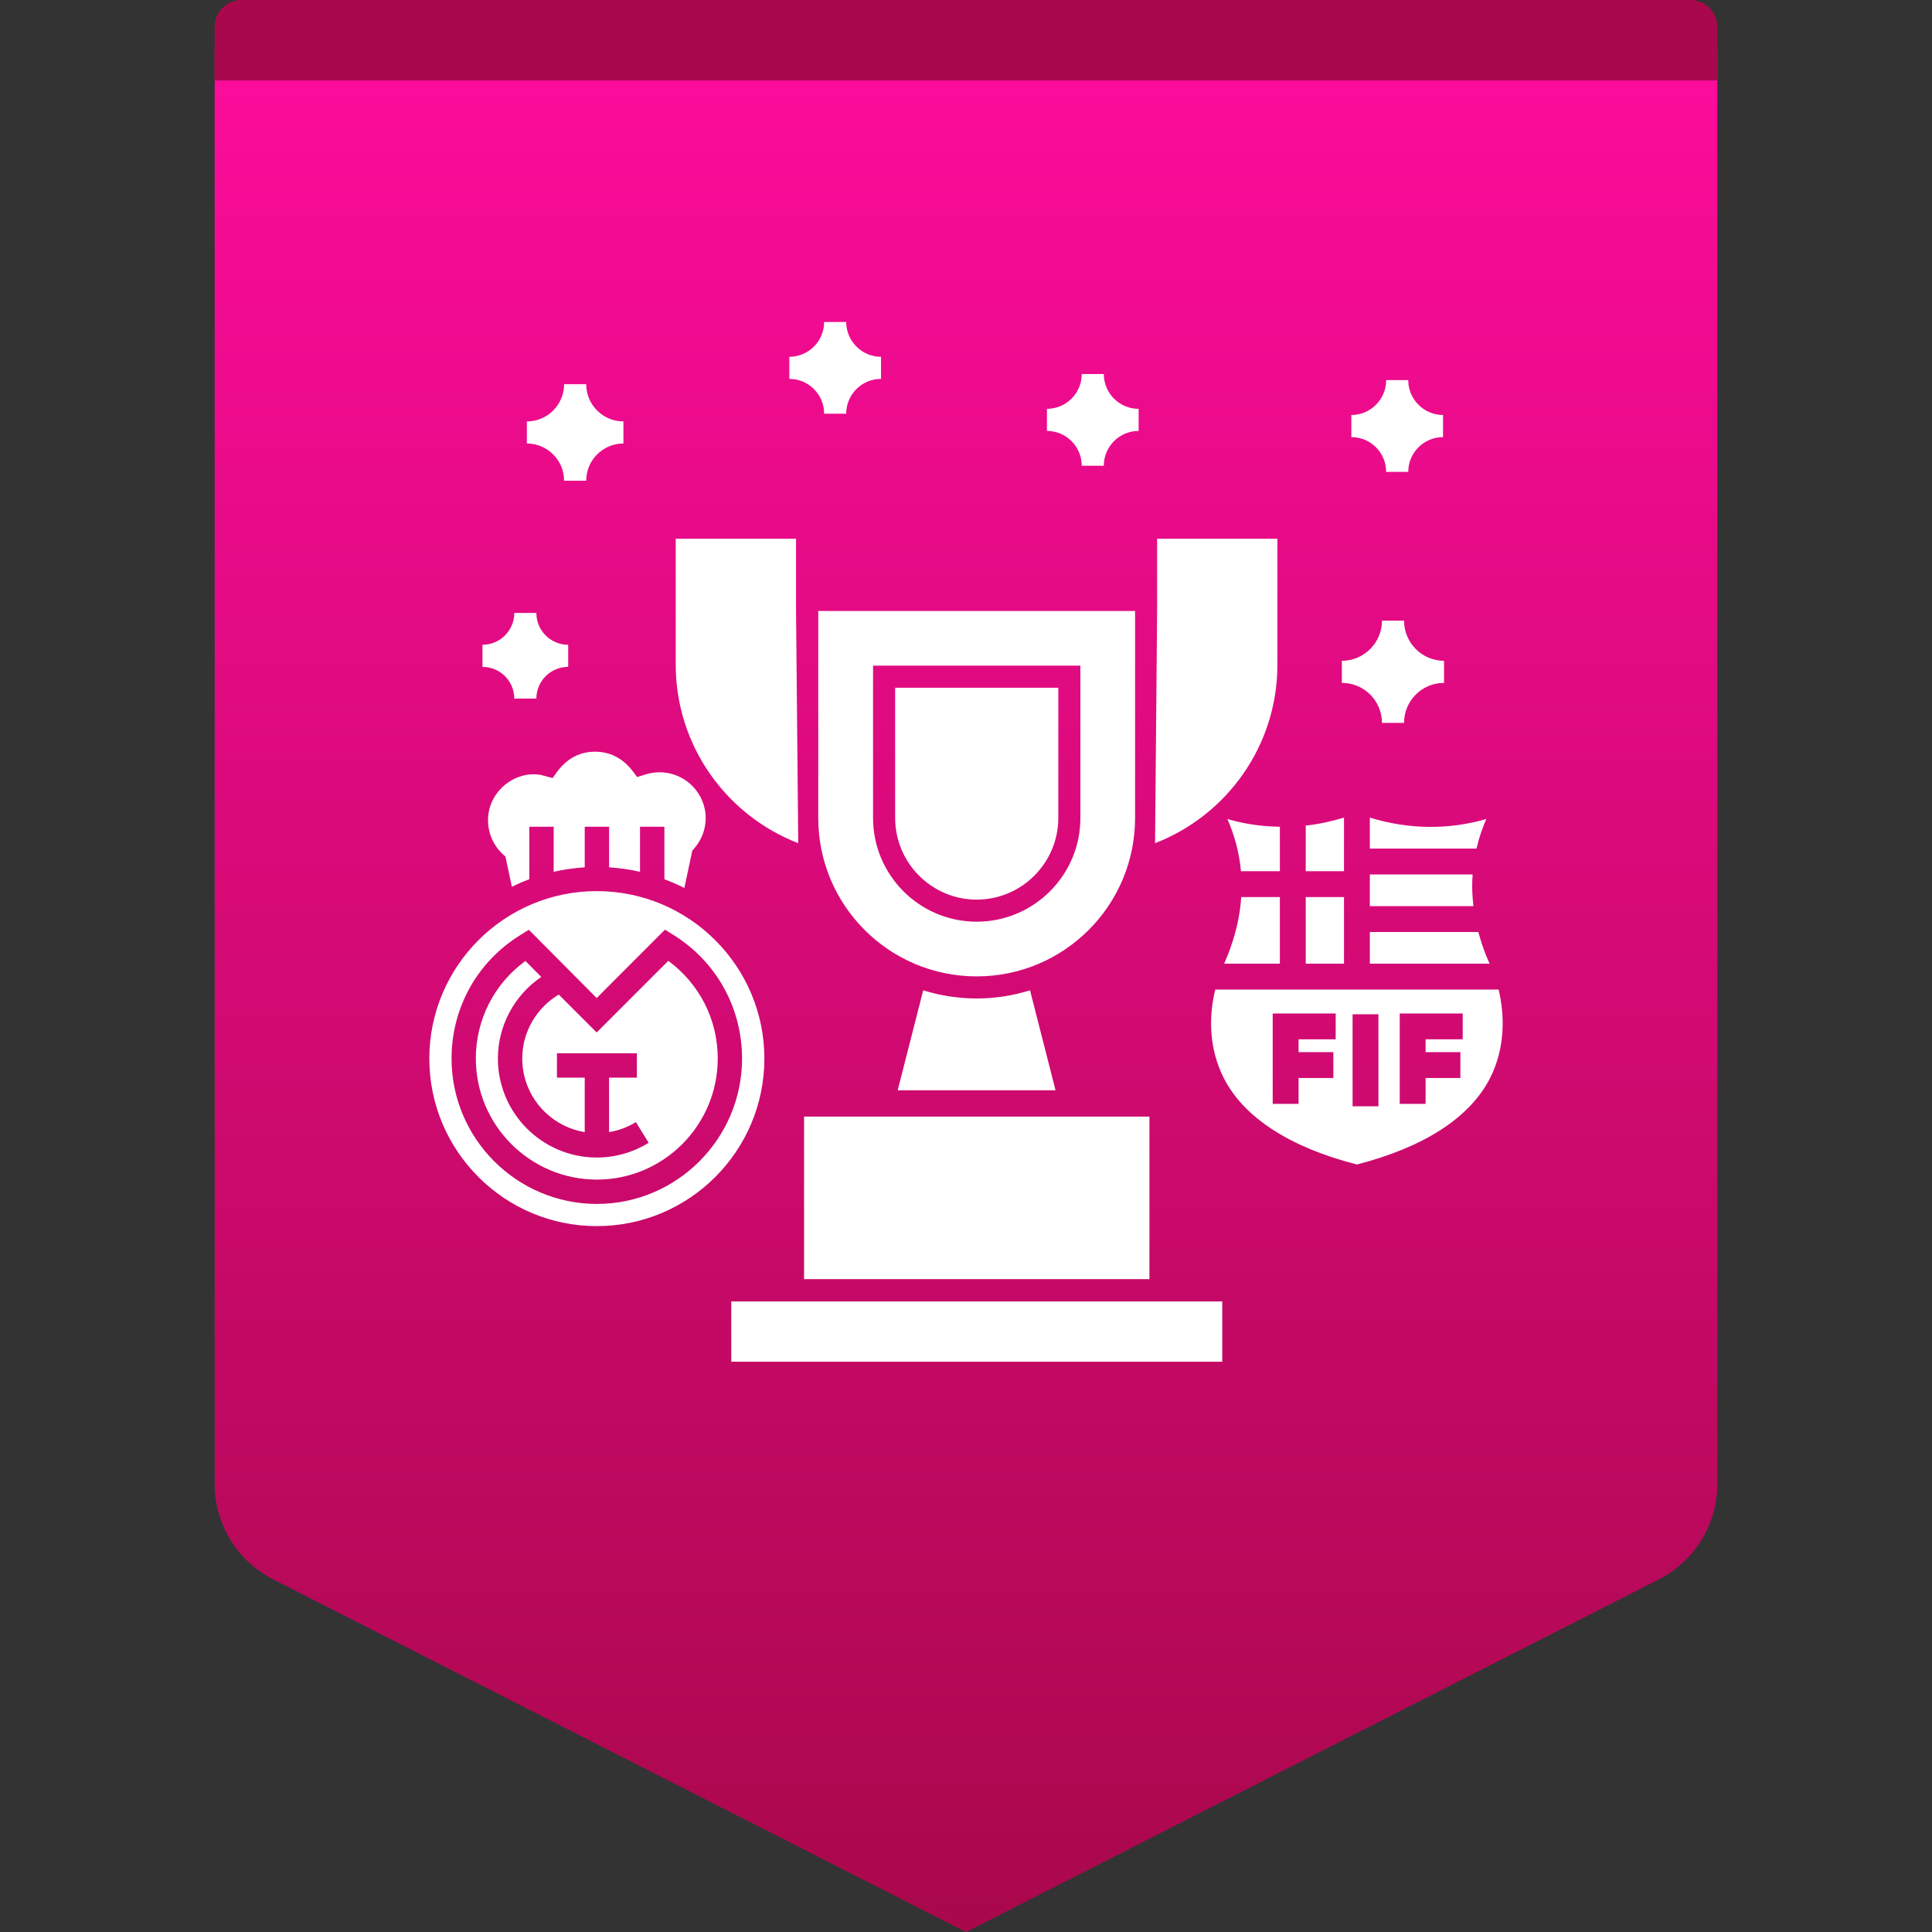 <svg width="72" height="72" viewBox="0 0 72 72" fill="none" xmlns="http://www.w3.org/2000/svg">
<rect x="0" y="0" width="72" height="72" fill="#333333" stroke="none"/>
<path fill-rule="evenodd" clip-rule="evenodd" d="M10 0H62C63.105 0 64 0.895 64 2V55.297C64 56.802 63.155 58.18 61.814 58.862L36 72L10.186 58.862C8.845 58.18 8 56.802 8 55.297V2C8 0.895 8.895 0 10 0Z" fill="url(#paint0_linear_168_15526)"/>
<path fill-rule="evenodd" clip-rule="evenodd" d="M9 0H63C63.552 0 64 0.448 64 1V3H8V1C8 0.448 8.448 0 9 0Z" fill="#AA084C"/>
<path d="M45.55 48.501V50.747H27.252V48.501H45.55ZM42.836 41.612V47.67H29.965V41.612H42.836ZM22.241 33.209C25.686 33.209 28.486 36.008 28.486 39.45C28.486 42.895 25.686 45.694 22.241 45.694C18.799 45.694 16 42.895 16 39.45C16 36.008 18.799 33.209 22.241 33.209ZM24.781 34.645L22.237 37.194L19.709 34.65L19.404 34.839C17.787 35.835 16.828 37.556 16.828 39.45C16.828 42.434 19.26 44.867 22.245 44.867C25.225 44.867 27.654 42.434 27.654 39.45C27.654 37.642 26.78 35.985 25.292 34.969L25.085 34.835L24.781 34.645ZM24.905 35.808C26.067 36.661 26.748 37.995 26.748 39.448C26.748 41.935 24.728 43.96 22.245 43.96C19.758 43.96 17.733 41.935 17.733 39.448C17.733 37.995 18.419 36.661 19.581 35.812L20.171 36.407C19.177 37.083 18.555 38.218 18.555 39.448C18.555 41.481 20.207 43.138 22.241 43.138C22.926 43.138 23.593 42.948 24.174 42.589L23.698 41.817C23.393 42.008 23.053 42.131 22.699 42.19V40.161H23.734V39.253H20.756V40.161H21.791V42.19C20.47 41.972 19.463 40.828 19.463 39.448C19.463 38.463 19.989 37.56 20.824 37.065L22.236 38.477L24.905 35.808ZM55.849 36.877C56.083 37.856 56.092 39.059 55.536 40.166C54.795 41.639 53.074 42.755 50.567 43.397C48.06 42.755 46.343 41.639 45.602 40.166C45.083 39.138 45.049 38.028 45.241 37.09L45.29 36.877H55.849ZM51.37 37.799H50.407V41.228H51.37V37.799ZM54.511 37.77H52.164V41.137H53.128V40.174H54.424V39.211H53.128V38.733H54.511V37.77ZM49.777 37.77H47.43V41.137H48.394V40.174H49.69V39.211H48.394V38.733H49.777V37.77ZM38.386 36.906L39.337 40.631H33.454L34.405 36.906C35.035 37.103 35.706 37.21 36.398 37.21C37.089 37.21 37.756 37.103 38.386 36.906ZM42.301 22.769V30.483C42.301 33.744 39.658 36.387 36.398 36.387C33.137 36.387 30.494 33.744 30.494 30.483V22.769H42.301ZM50.087 33.432V35.913H48.661V33.432H50.087ZM47.697 33.432V35.913H45.621C45.972 35.117 46.163 34.373 46.235 33.687L46.257 33.432H47.697ZM55.093 34.733C55.169 35.015 55.263 35.307 55.383 35.609L55.512 35.913H51.05V34.733H55.093ZM40.263 24.807H32.536V30.483C32.536 32.616 34.27 34.349 36.398 34.349C38.53 34.349 40.263 32.616 40.263 30.483V24.807ZM54.881 32.589C54.859 32.867 54.859 33.159 54.881 33.462L54.91 33.769H51.05V32.589H54.881ZM39.44 25.63V30.483C39.44 32.159 38.073 33.526 36.398 33.526C34.722 33.526 33.36 32.159 33.36 30.483V25.63H39.44ZM22.177 28.014C23.224 28.014 23.64 28.86 23.747 28.958C23.972 28.898 24.199 28.781 24.583 28.781C25.527 28.781 26.299 29.548 26.299 30.492C26.299 30.901 26.149 31.3 25.876 31.614L25.799 31.704L25.504 33.093C25.264 32.971 25.014 32.862 24.76 32.767V30.81H23.852V32.49C23.48 32.403 23.094 32.349 22.699 32.322V30.81H21.791V32.322C21.396 32.349 21.011 32.403 20.634 32.49V30.81H19.726V32.767C19.503 32.848 19.286 32.944 19.077 33.048L18.836 31.922L18.732 31.827C18.387 31.505 18.187 31.046 18.187 30.57C18.187 29.41 19.338 28.631 20.289 28.913L20.593 28.995C20.698 28.894 21.106 28.014 22.177 28.014ZM45.741 30.522C46.275 30.679 46.819 30.768 47.368 30.799L47.697 30.811V32.468H46.247C46.18 31.722 45.982 31.071 45.741 30.522ZM50.087 30.469V32.468H48.661V30.768C49.138 30.715 49.615 30.614 50.087 30.469ZM51.05 30.469C52.477 30.912 53.98 30.932 55.391 30.522C55.283 30.771 55.183 31.04 55.101 31.329L55.025 31.625H51.05V30.469ZM47.605 20.077V24.771C47.605 27.801 45.712 30.392 43.046 31.423L43.122 22.767V20.077H47.605ZM29.666 20.077V22.767L29.748 31.423C27.081 30.392 25.182 27.801 25.182 24.771V20.077H29.666ZM52.325 23.131C52.325 23.955 52.992 24.626 53.815 24.626V25.449C52.992 25.449 52.325 26.116 52.325 26.939H51.502C51.502 26.116 50.831 25.449 50.007 25.449V24.626C50.831 24.626 51.502 23.955 51.502 23.131H52.325ZM19.989 22.843V22.86C19.997 23.506 20.524 24.029 21.175 24.029V24.852C20.52 24.852 19.989 25.383 19.989 26.034H19.166C19.166 25.383 18.635 24.852 17.98 24.852V24.029C18.635 24.029 19.166 23.498 19.166 22.843H19.989ZM21.846 14.318C21.846 15.083 22.467 15.705 23.233 15.705V16.528C22.467 16.528 21.846 17.15 21.846 17.916H21.022C21.022 17.15 20.401 16.528 19.635 16.528V15.705C20.401 15.705 21.022 15.083 21.022 14.318H21.846ZM52.481 14.165C52.481 14.882 53.066 15.466 53.778 15.466V16.29C53.066 16.29 52.481 16.87 52.481 17.586H51.658C51.658 16.87 51.078 16.29 50.361 16.29V15.466C51.078 15.466 51.658 14.882 51.658 14.165H52.481ZM41.136 13.939C41.136 14.655 41.716 15.236 42.433 15.236V16.059C41.716 16.059 41.136 16.643 41.136 17.356H40.313C40.313 16.643 39.732 16.059 39.016 16.059V15.236C39.732 15.236 40.313 14.655 40.313 13.939H41.136ZM31.536 12C31.536 12.712 32.117 13.297 32.833 13.297V14.12C32.117 14.12 31.536 14.7 31.536 15.417H30.713C30.713 14.7 30.132 14.12 29.416 14.12V13.297C30.132 13.297 30.713 12.712 30.713 12H31.536Z" fill="white"/>
<defs>
<linearGradient id="paint0_linear_168_15526" x1="36" y1="0" x2="36" y2="72" gradientUnits="userSpaceOnUse">
<stop stop-color="#FF0C9E"/>
<stop offset="1" stop-color="#A9084B"/>
</linearGradient>
</defs>
</svg>
